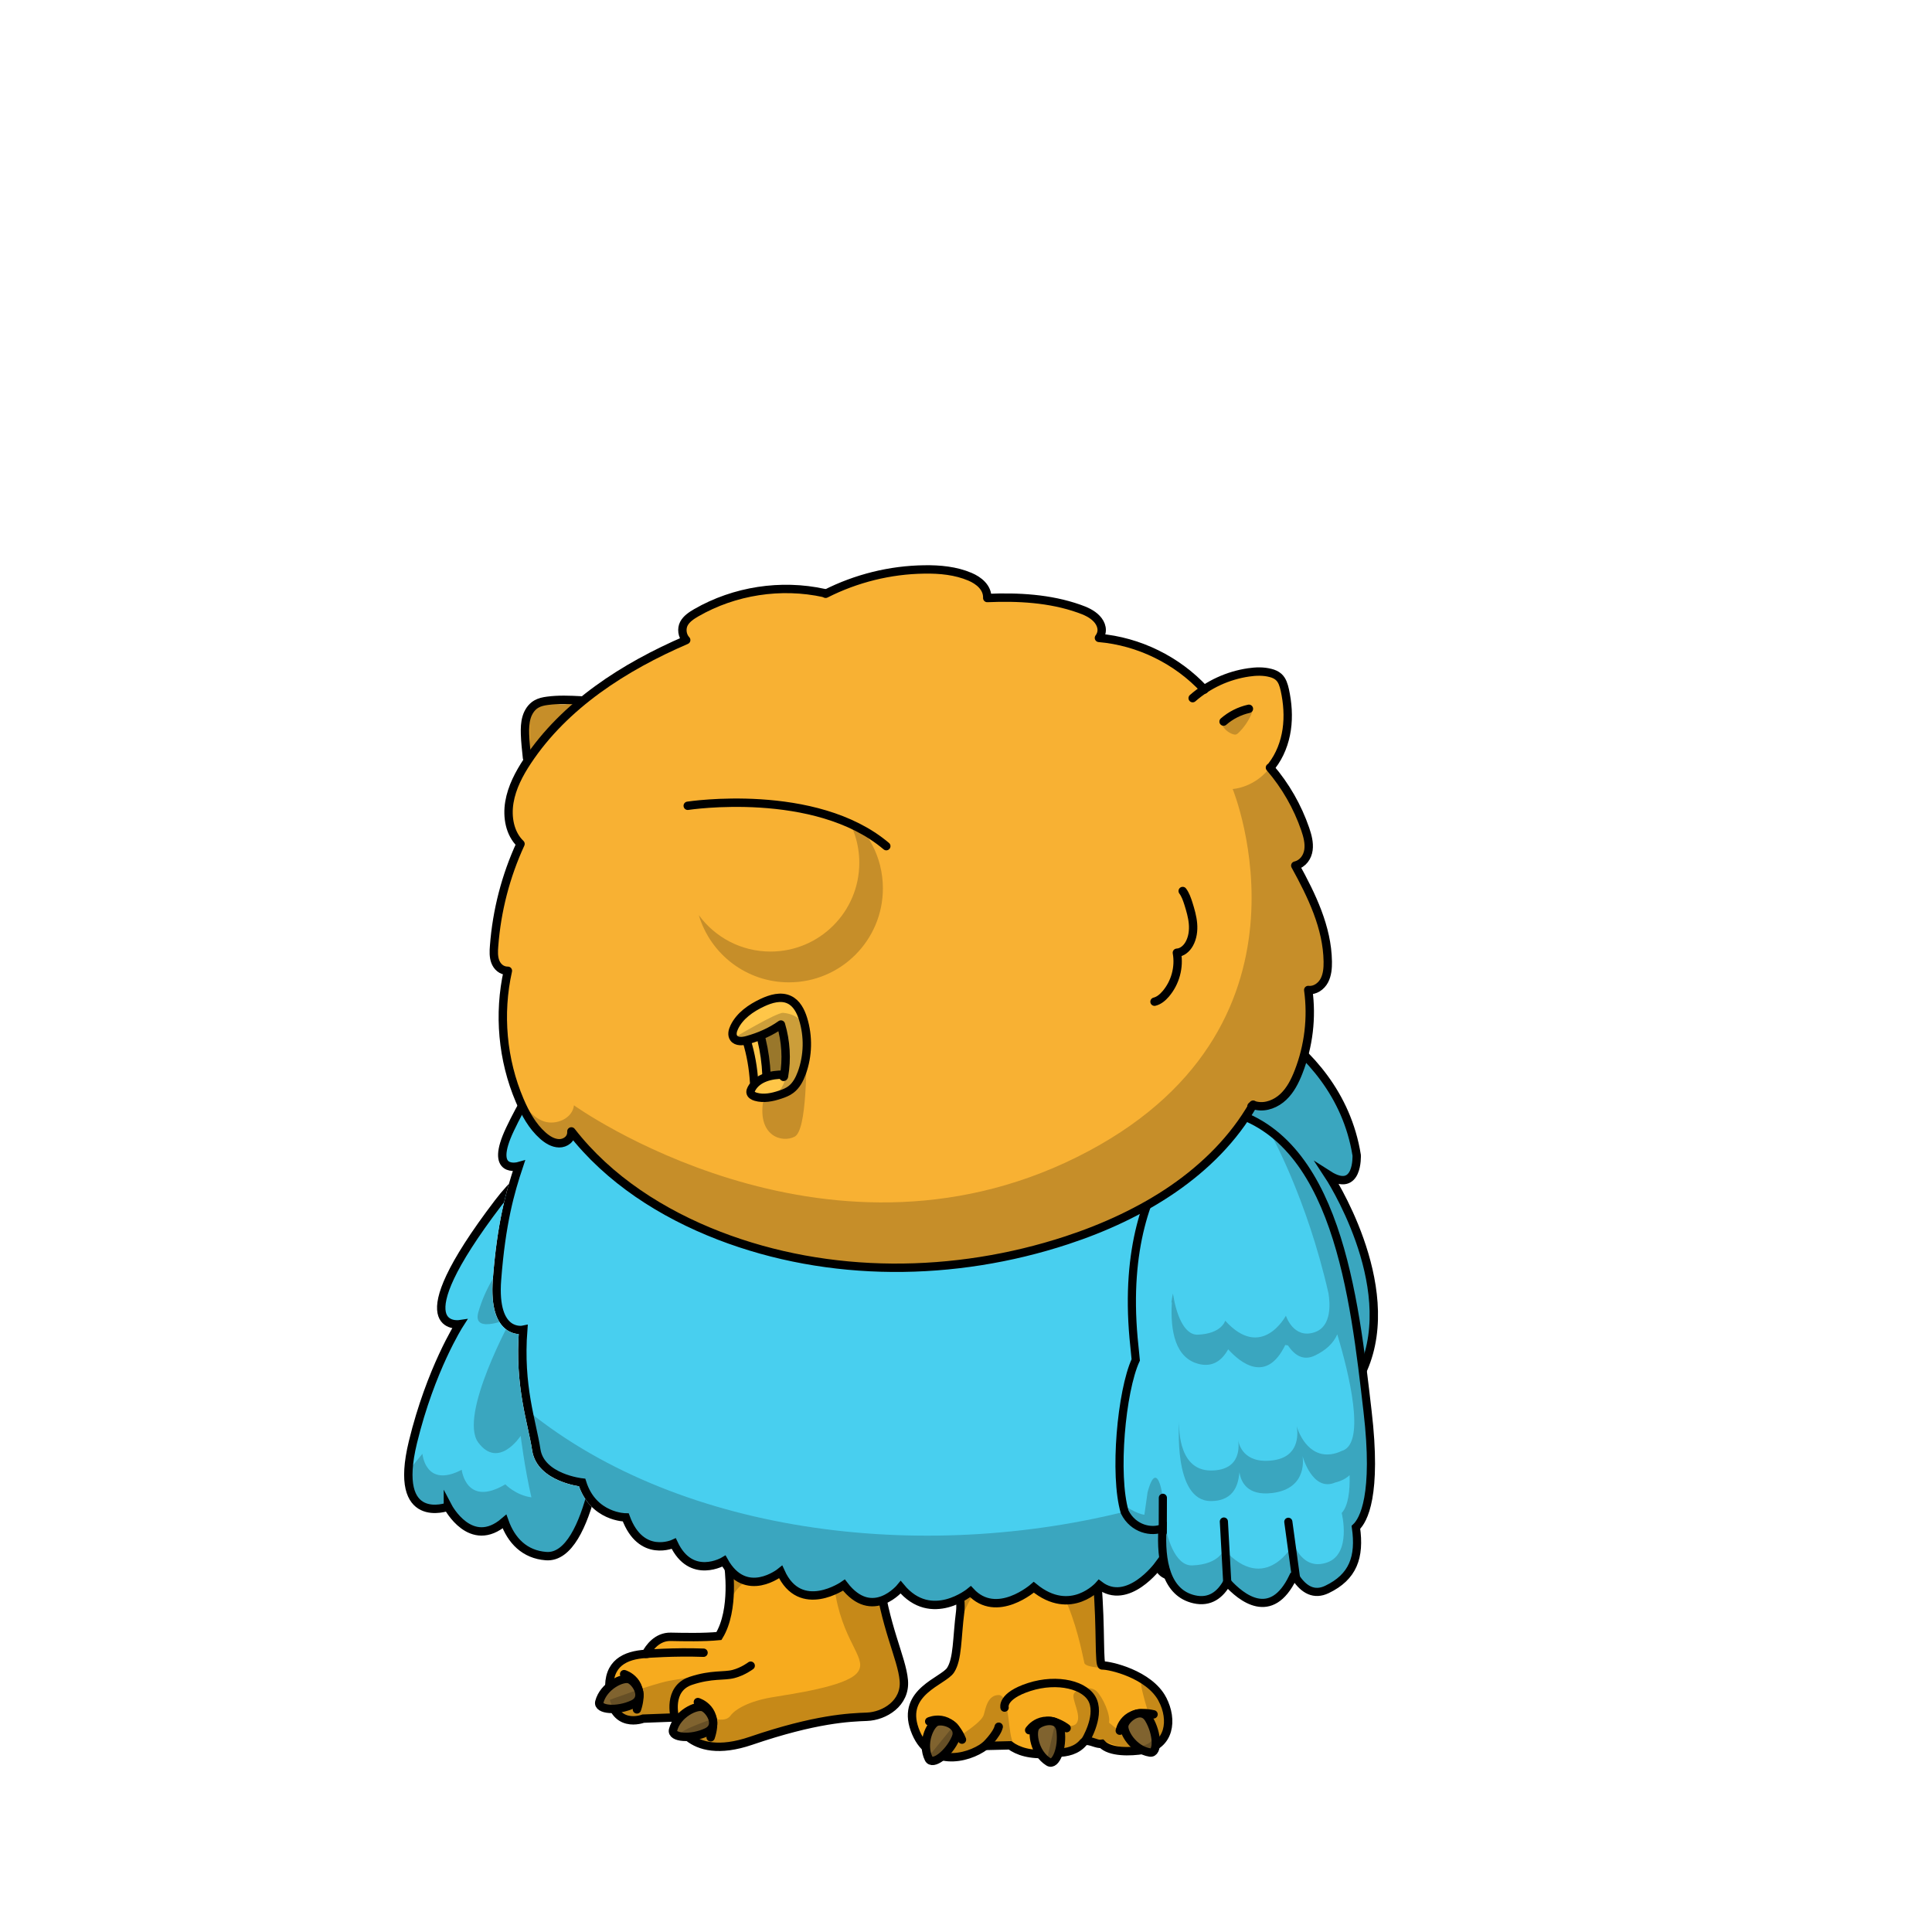 <svg xmlns="http://www.w3.org/2000/svg" xmlns:xlink="http://www.w3.org/1999/xlink" viewBox="0 0 3000 3000" width="100%" height="100%"> <g id="Long-Claws" class="legs">  <defs>   <style>    .leg-color {     fill: #f7ab1e;    }   </style>  </defs>  <g>   <path class="leg-color" d="M1804.99,2638.57c-20.43-38.91-81.67-52.87-93.52-52.43-5.63,.21-1.48-55.7-7.63-128.42,32.96-40.89,6.51-66.42-5.67-76.79-3.77-59.16-6.15-117.7-5.71-155.4,1.19-103.46-46.67-159.15-231.65-164.13,0,0-265.7-18.86-324.24,98.78-28.48,79.78-7.48,149.83-4.17,168.07,3.31,18.24-48.1,46.41-1.39,102.38,0,0,10.55,68.58-14.62,109.77-23.18,2.31-55.54,1.62-74.9,1.22-21.24-.45-33.52,17.15-38.52,26.46-32.22,2.01-59.42,14.4-56.67,56.81,4.05,62.57,52.51,43.8,52.51,43.8l49.09-1.85s17.91,70.53,118.34,36.23c100.43-34.3,152.91-36.27,180-37.29,27.09-1.02,60.24-20.92,57.21-56.4-3.03-35.49-30.27-83.63-40.36-171.4-10.08-87.78,5.32-129.04,5.32-129.04,0,0,43.02,17.03,86.78,8.6,0,0,41.03,144.25,35.79,185.14-5.24,40.88-3.67,73.26-14.88,90.64-11.21,17.38-76.73,33.4-55.88,91.95,21.33,59.89,81.51,46.69,109.51,25.8,11.61-.21,24.71-.5,38.63-.92,12.09,8.9,30.91,15.49,60.12,13.06,4.58-.38,8.86-.91,12.87-1.56,15.59-.07,30.68-3.8,40.74-15.79,1.12-.87,2.16-1.75,3.14-2.64,8.6-.89,17.94,5.68,25.58,4.59,12.71,13.55,44.42,12.72,65.22,9.32,40.44-6.61,45.74-46.59,28.96-78.54Z" style="fill: #f7ab1e; stroke: #000; stroke-miterlimit: 10; stroke-width: 13px;"/>   <path d="M1002.96,2568.08s43.75-3.44,89.49-1.74" style="fill: none; stroke: #000; stroke-linecap: round; stroke-miterlimit: 10; stroke-width: 13px;"/>   <path d="M1047.89,2666.83s-12.19-44.59,24.98-56.89c32.37-10.7,51.06-6.62,66.17-10.58s26.64-12.87,26.64-12.87" style="fill: none; stroke: #000; stroke-linecap: round; stroke-miterlimit: 10; stroke-width: 13px;"/>   <g>    <path d="M969.15,2599.6s34.93,10.14,19.85,54.73" style="fill: none; stroke: #000; stroke-linecap: round; stroke-miterlimit: 10; stroke-width: 13px;"/>    <path d="M977.45,2607.66c-10.33-4.13-40.3,10.07-46.81,35.1-3.25,12.49,27.86,15.02,52.43,3.45,20.34-9.57,4.71-34.42-5.62-38.55Z" style="fill: #80632f; stroke: #000; stroke-miterlimit: 10; stroke-width: 13px;"/>   </g>   <g>    <path d="M1083.65,2642.98s34.93,10.14,19.85,54.73" style="fill: none; stroke: #000; stroke-linecap: round; stroke-miterlimit: 10; stroke-width: 13px;"/>    <path d="M1091.94,2651.05c-10.33-4.13-40.3,10.07-46.81,35.1-3.25,12.49,27.86,15.02,52.43,3.45,20.34-9.57,4.71-34.42-5.62-38.55Z" style="fill: #80632f; stroke: #000; stroke-miterlimit: 10; stroke-width: 13px;"/>   </g>   <g>    <path d="M1442.86,2672.99s33.02-15.25,50.88,28.3" style="fill: none; stroke: #000; stroke-linecap: round; stroke-miterlimit: 10; stroke-width: 13px;"/>    <path d="M1454.41,2673.64c-10.51,3.65-23.81,34.03-12.33,57.2,5.73,11.56,30.88-6.93,41.85-31.78,9.07-20.57-19.01-29.07-29.52-25.42Z" style="fill: #80632f; stroke: #000; stroke-miterlimit: 10; stroke-width: 13px;"/>   </g>   <g>    <path d="M1598.11,2686.61s19.81-30.51,58.13-3.17" style="fill: none; stroke: #000; stroke-linecap: round; stroke-miterlimit: 10; stroke-width: 13px;"/>    <path d="M1608.23,2681c-6.94,8.69-2.01,41.49,20.05,54.97,11.01,6.73,22.44-22.32,18.47-49.19-3.28-22.24-31.58-14.47-38.53-5.78Z" style="fill: #80632f; stroke: #000; stroke-miterlimit: 10; stroke-width: 13px;"/>   </g>   <g>    <path d="M1738.81,2687.4s6.51-35.79,52.41-25.35" style="fill: none; stroke: #000; stroke-linecap: round; stroke-miterlimit: 10; stroke-width: 13px;"/>    <path d="M1745.98,2678.32c-3.05,10.7,14.15,39.05,39.71,42.97,12.75,1.96,12.09-29.25-1.94-52.51-11.61-19.25-34.72-1.16-37.77,9.54Z" style="fill: #80632f; stroke: #000; stroke-miterlimit: 10; stroke-width: 13px;"/>   </g>   <path d="M1529.72,2711.06s18.17-17.27,21.09-29.81" style="fill: none; stroke: #000; stroke-linecap: round; stroke-miterlimit: 10; stroke-width: 13px;"/>   <path d="M1685.22,2703.2s22.17-35.76,12.16-61.38-55.62-36.33-99.17-22.26c-43.55,14.07-38.35,31.96-38.35,31.96" style="fill: none; stroke: #000; stroke-linecap: round; stroke-miterlimit: 10; stroke-width: 13px;"/>   <g>    <path d="M1551.22,2632.07c-17.54-.47-20.7,20.56-23.7,30.84-3,10.28-28.39,26.5-32.23,29.47s-15.14-11.86-15.14-11.86l-37.8,46.63c2.85,15.72,14.02-2.79,20.29-1.33,6.27,1.46,39.04,1.36,48.92-6.36,9.88-7.72,26.18-10.03,34.67-9.78,8.49,.25,38.21,9.3,28.19-1.63-10.02-10.93-5.67-75.51-23.2-75.98Z" style="opacity: .2;"/>    <path d="M1772.94,2607.34c-6.64,3.64,13.58,60.52,17.69,79.58s-10.48,21.87-17.17,24.38c-4.96,1.86-35.78-23.26-51.39-36.38,2.57-12.99-9.91-39.55-19.05-48.56-9.39-9.25-31.25-4.47-35.47,3.6-4.22,8.07,11.37,31.78,5.06,44.45-6.3,12.67-33.9,.15-33.9,.15l-12.59,55.85c.49,12.98,8.87,10.4,10.96,5.8,2.09-4.6,11.88-14.57,24.21-17.3,12.33-2.72,18.66-14.83,28.71-18.03,5.44-1.73,14.79-.64,22.22,.74,5.49,3.57,13.55,6.97,25.08,9.92,61.62,15.76,68.32,2.23,75.99-34.23,7.67-36.46-33.71-73.6-40.36-69.96Z" style="opacity: .2;"/>   </g>   <path d="M946.84,2639.55s63.52-23.86,91.57-29.44c28.05-5.58,121.42-17,121.42-17,0,0-112.82,5.38-113.63,43.83-.81,38.46-14.53,34.45-30.41,32.79s-40.42,7.17-52.09-2.56-16.86-27.62-16.86-27.62Z" style="opacity: .2;"/>   <path d="M1055.18,2695.38c-6.31-7.3,53.24-26.87,53.24-26.87,0,0,18.31,6.09,25.83-4.36s29.67-22.59,63.35-28.38,114.65-16.75,133.07-37.78c18.42-21.04-18.59-43.38-32.72-118.57-14.13-75.19-151.02-48.57-163.56,8.42,.92-5.69,2.73-47.57-12.83-70.72-15.56-23.15-8.77-52.79,8.27-80.56,17.04-27.77-45.79-105.65,27.26-206.72,73.05-101.08,381.6-70.87,409.12-60.61,27.51,10.27,116.48,31.78,123.64,132.1,7.17,100.32,7.37,165.86,7.37,165.86,0,0,2.98,19.1,11.13,25.58,8.16,6.47,16.24,41.21-.09,57.64l-1.6,47.53s-3.5,87.16,12.43,89.95c15.93,2.79-32.64,3.49-35.24-5.45s-30.37-176.3-104.18-155.44c-73.81,20.86-86.98,91.43-86.98,91.43,0,0-2.85-75.62-18.47-130.41s-11.49-65.12-11.49-65.12c0,0-19.31-2.66-37.41-3.11s-48.95-9.46-48.95-9.46c0,0-11.54-6.35-11.82,16.27-.28,22.61-14.62,92.1,10.8,166.86,25.42,74.77,42.55,139.67,11.5,155.54-31.05,15.86-66.04,17.18-122.17,27.2-56.13,10.02-105.03,32.21-126.43,34.14-21.4,1.94-73.61-4.01-83.07-14.96Z" style="opacity: .2;"/>  </g> </g> <g id="Feathered-Blue" class="body">  <defs>   <style>    .arm-back {     clip-path: url(#body-mask);    }    .body-color {     fill: #48cfef;    }   </style>   <clipPath id="body-mask">    <path d="M-10.41-7.03V3001.72H3005.11V-7.03H-10.41ZM2122.75,2128.46l-.07,.15c-7.27,15.57-17.01,24.1-28.96,25.34-.97,.1-1.94,.15-2.9,.15-11.15,0-21.72-6.49-29.67-13.2,1.57,17.01,2.97,43.54,.7,73.12-2.26,29.39-7.72,55.63-16.24,77.99-10.8,28.38-26.57,50.59-46.88,66.03l-.94,.71-1.13,.34c-11.2,3.36-32.32,5.09-44.97-7.1-14.5,27.57-58.47,102.25-109.32,102.25-2.02,0-4.08,.05-6.26,.1-12.75,.31-29.41,.71-38.97-11.87-10.11,11.32-31.01,31.21-55.46,34.66-12.11,1.71-23.53-.78-34.04-7.39-5.1,4.7-14.69,12.29-27.69,17.13-30.51,11.35-56.83-.48-74.66-13.88-5.91,4.51-17.46,12.44-31.68,17.7-26.11,9.65-49.23,5.95-67.24-10.66-9.06,6.3-29.95,18.64-54.51,18.64-2.21,0-4.44-.1-6.7-.31-17.5-1.64-33.21-9.72-46.77-24.04-7.84,7.52-23.86,20-43.9,20-.23,0-.46,0-.68,0-16.13-.23-31.17-8.44-44.78-24.43-8.63,5.03-26.93,14.07-46.86,14.07-5.18,0-10.46-.61-15.72-2.06-15.34-4.22-27.66-14.74-36.72-31.3-9.61,5.99-28.53,15.24-48.98,11.29-15.51-3-28.65-12.86-39.13-29.35-8.61,3.77-25.58,9.2-43.4,3.78-14.5-4.41-26.33-14.94-35.23-31.33-8.1,2.43-23.4,5.21-39.36-1.37-15.8-6.51-28.08-20.34-36.54-41.15-5.42-.56-15.06-2.22-25.67-7.07-14.07-6.43-32.55-19.85-42.42-47.46-15.25-2.44-66.23-13.7-72.69-55.72-1.65-10.71-4.17-22.29-6.84-34.56-8.04-36.95-17.97-82.6-14.05-146.04-5.92-.42-14.11-2.41-21.71-9.04-15.11-13.21-21.32-38.82-18.45-76.13,6.38-82.88,19.02-130.87,31.05-168.17-6.16-.25-12.89-2.17-17.51-7.63-9.17-10.84-6.75-30.56,7.4-60.28,14.94-31.37,39.71-76.99,72.91-116.18,33.78-39.88,68.76-64.18,104.09-72.33-2.05-8.8-2.91-23.84,7.56-40.44,16.7-26.47,55.5-46.25,115.32-58.78,79.63-16.68,196.06-20.31,346.07-10.78,7.98-.97,91.12-10.86,181.69-11.75,128.64-1.26,210.43,15.43,243.15,49.62,12.31,12.87,17.75,28.15,16.19,45.5,14.8,5.14,58.57,21.93,105.46,55.08,33.28,23.52,61.12,50.41,82.75,79.92,27.14,37.02,44.51,78.26,51.63,122.57l.07,.72c.16,3.3,1.05,32.53-16.11,42.45-5.31,3.07-11.5,3.85-18.51,2.36,10.18,17.93,25.79,48.12,38.79,84.93,12.28,34.77,19.61,68.16,21.78,99.26,2.73,39.19-2.76,74.84-16.32,105.95Z" style="fill: #29ff60;"/>   </clipPath>  </defs>  <g>   <path class="body-color" d="M971.68,1566.8c-81.32,13.56-145.7,115.21-179.58,186.36-33.88,71.15,13.55,57.6,13.55,57.6-13.55,40.66-27.1,88.08-33.88,176.18-6.78,88.1,40.66,77.93,40.66,77.93-6.78,88.1,13.56,142.32,20.33,186.36s71.15,50.82,71.15,50.82c16.94,54.21,67.77,54.21,67.77,54.21,23.71,64.38,74.54,40.66,74.54,40.66,27.1,57.6,77.93,27.11,77.93,27.11,33.88,60.94,88.09,16.94,88.09,16.94,30.49,67.76,98.26,20.33,98.26,20.33,44.09,57.6,88.09,3.38,88.09,3.38,47.43,57.6,108.43,6.78,108.43,6.78,40.65,44.05,98.25-6.78,98.25-6.78,57.65,47.44,101.65-3.38,101.65-3.38,44.05,33.88,91.48-30.5,91.48-30.5,6.73,20.33,27.06,16.94,44,16.94,57.6,0,108.42-108.42,108.42-108.42,10.12,23.72,44,13.55,44,13.55,84.71-64.4,57.6-230.4,57.6-230.4,0,0,40.66,54.21,64.38,3.39,57.6-132.14-54.46-301.78-54.46-301.78,47.19,30.26,44.29-30.26,44.29-30.26-30.49-189.75-240.56-254.12-240.56-254.12,23.72-138.92-433.7-81.32-433.7-81.32-531.95-33.88-460.79,108.42-460.69,108.42Z" style=" stroke: #000; stroke-linecap: round; stroke-miterlimit: 10; stroke-width: 13px;"/>   <path d="M832.67,2251.29c.4,2.66,1.04,5.28,1.91,7.83,.43,1.23,.9,2.43,1.41,3.6,.77,1.72,1.64,3.39,2.62,5,1.59,2.64,3.44,5.13,5.5,7.42,.81,.91,1.65,1.8,2.53,2.65s1.78,1.67,2.7,2.47,1.83,1.57,2.83,2.31c6.2,4.64,12.99,8.44,20.2,11.28,1.06,.43,2.11,.84,3.15,1.23l1.55,.56c1.03,.34,2.05,.67,3.06,1l1.49,.48c1.98,.65,3.9,1.17,5.72,1.65l1.34,.35c4.98,1.3,10.03,2.28,15.14,2.92,8.21,26.26,24.36,39.78,38.84,46.78,5.64,2.7,11.58,4.72,17.7,6,.71,.15,1.4,.29,2.06,.41,1.64,.29,3.11,.5,4.36,.65,1.6,.21,3.2,.33,4.81,.36,.74,2.01,1.51,3.94,2.3,5.78s1.6,3.61,2.44,5.29c2.91,5.98,6.59,11.56,10.94,16.59,5.01,5.82,11.27,10.44,18.32,13.5,1.04,.43,2.1,.83,3.1,1.18,1.99,.68,4.03,1.23,6.09,1.64,1,.2,2.02,.36,3,.49s1.94,.24,2.9,.31,1.9,.14,2.82,.14c1.34,.03,2.69,0,4-.07,1.79-.09,3.44-.26,5-.48,1.17-.16,2.34-.36,3.34-.57,.68-.14,1.35-.29,2-.44,.96-.23,1.85-.47,2.67-.7,1.09-.32,2.04-.63,2.84-.9,1.8-.63,2.8-1.1,2.8-1.1,6.35,13.51,14,22.16,22,27.51,1.07,.74,2.14,1.4,3.22,2,3.07,1.71,6.34,3.05,9.73,4,1.08,.3,2.15,.56,3.23,.77,1.6,.32,3.2,.56,4.77,.71s3.13,.22,4.66,.22c.52,0,1.03,.01,1.52,0s1-.06,1.49-.06c3.73-.21,7.44-.77,11.07-1.67,.84-.21,1.66-.43,2.45-.65,2.76-.8,5.47-1.76,8.12-2.88l.8-.35c1.67-.72,3.29-1.53,4.87-2.43h0c5.82,10.48,12.24,17.89,18.89,22.89,.6,.46,1.21,.9,1.82,1.32,1.76,1.21,3.6,2.31,5.5,3.28,.61,.31,1.23,.6,1.84,.88,1.24,.56,2.47,1.05,3.7,1.48,.62,.21,1.23,.41,1.85,.59,1.23,.37,2.46,.68,3.68,.93,10.44,2.16,20.56,.38,29-2.62,.99-.35,1.96-.72,2.9-1.09,6.77-2.7,13.14-6.3,18.94-10.72,9.05,20.15,21.39,30.08,34.27,34.15,1.35,.42,2.71,.79,4.08,1.09,.64,.15,1.32,.29,2,.41,1.37,.24,2.74,.43,4.1,.56,.68,.06,1.36,.16,2.05,.16,1.36,.09,2.72,.09,4.07,.09,3.99-.06,7.97-.47,11.89-1.23,19.86-3.77,35.76-14.9,35.76-14.9h0c5.14,6.99,11.38,13.11,18.46,18.12,8.09,5.52,15.97,7.93,23.34,8.33h1.83c.61,0,1.21,0,1.81,0,4.08-.15,8.11-.85,12-2.09,1.08-.33,2.16-.7,3.16-1.1s2-.82,3-1.27c1.49-.67,2.92-1.4,4.29-2.16,.46-.25,.91-.51,1.36-.77,.89-.52,1.75-1.05,2.59-1.59,.42-.27,.84-.54,1.24-.82,.81-.54,1.59-1.1,2.35-1.65s1.48-1.12,2.18-1.66,1.37-1.09,2-1.62c3.07-2.54,5.91-5.34,8.5-8.37,47.43,57.6,108.43,6.78,108.43,6.78,4.53,5.02,9.91,9.2,15.89,12.36,1.37,.69,2.74,1.33,4.12,1.9,.71,.28,1.4,.54,2.07,.78,1.39,.5,2.78,.92,4.16,1.28,6.76,1.7,13.79,2.09,20.7,1.17,1.34-.16,2.68-.37,4-.62,2-.33,3.96-.81,5.9-1.33,23.18-6.23,41.4-22.32,41.4-22.32h0c10.77,8.9,21.13,14.31,30.77,17.31,1.61,.49,3.2,.92,4.77,1.28,2.28,.53,4.59,.93,6.92,1.21,1.46,.18,3,.3,4.46,.37,.74,.07,1.46,.07,2.18,.07,4.8,.06,9.59-.44,14.28-1.47,5.91-1.33,11.62-3.42,17-6.21,.99-.51,1.96-1.03,2.89-1.56l1.37-.8c4.73-2.82,9.16-6.12,13.22-9.84,.23-.2,.44-.4,.64-.59,2.04-1.91,3.11-3.15,3.11-3.15h0c1.38,1.06,2.76,2.02,4.14,2.89,.69,.44,1.38,.85,2.07,1.24,2,1.13,4.08,2.12,6.23,2.94,.69,.26,1.38,.51,2.07,.73,2.02,.66,4.09,1.16,6.19,1.5,9.6,1.57,18.98-.36,27.6-4.06,1.24-.53,2.45-1.11,3.65-1.7s2.39-1.22,3.55-1.88c2.88-1.62,5.68-3.4,8.37-5.33,4.98-3.57,9.69-7.51,14.09-11.78,4.92-4.65,9.48-9.68,13.63-15.03h0c1.05,3.36,2.8,6.47,5.13,9.11,.35,.39,.72,.76,1.09,1.11,1.46,1.37,3.1,2.53,4.89,3.44,.44,.23,.89,.44,1.34,.64,.92,.38,1.86,.71,2.81,1,1.96,.59,3.97,1.02,6,1.28,2.65,.34,5.33,.51,8,.52h1.64c3.3,0,6.62-.12,9.87-.18h3.21c4.52-.02,9.01-.65,13.36-1.88,2.67-.75,5.29-1.67,7.84-2.78,1.72-.74,3.44-1.56,5.14-2.45s3.38-1.89,5.06-2.89c1.69-1.03,3.36-2.13,5-3.29,7.62-5.5,14.68-11.75,21.06-18.65,.74-.78,1.46-1.57,2.19-2.36,2.89-3.18,5.7-6.46,8.4-9.8,3.38-4.17,6.64-8.42,9.64-12.65,1.82-2.55,3.58-5.07,5.27-7.57,3.38-5,6.48-9.89,9.27-14.47,.93-1.53,1.82-3.03,2.68-4.48,1.29-2.17,2.49-4.26,3.61-6.26,.75-1.33,1.46-2.6,2.13-3.81,4.01-7.3,6.6-12.57,7.47-14.39l.3-.61v-.08c10.12,23.72,44,13.55,44,13.55,84.71-64.4,57.6-230.4,57.6-230.4,0,0,40.66,54.21,64.38,3.39,57.6-132.14-54.46-301.78-54.46-301.78,9.59,6.15,17.11,8.55,23,8.47,2.47,0,4.92-.54,7.17-1.56,.33-.17,.67-.34,1-.52,1.62-.92,3.09-2.09,4.34-3.47,.51-.55,.98-1.13,1.43-1.73,.45-.61,.87-1.24,1.27-1.9,.2-.33,.39-.66,.57-1,1.82-3.46,3.14-7.17,3.92-11l.24-1.13c.91-4.76,1.37-9.6,1.37-14.45v-2c-.28-1.76-.58-3.49-.89-5.22-.1-.56-.19-1.04-.29-1.56-.23-1.25-.47-2.49-.72-3.72l-.33-1.63c-.29-1.42-.59-2.83-.91-4.23-.06-.29-.12-.57-.19-.86-.37-1.68-.77-3.35-1.18-5-.11-.45-.22-.9-.34-1.35-.31-1.23-.62-2.45-.94-3.66-.15-.53-.29-1.07-.43-1.6-.29-1.24-.64-2.47-1-3.7-.11-.4-.22-.81-.34-1.21-.47-1.6-.95-3.19-1.45-4.77-.11-.35-.22-.7-.34-1.06-.39-1.24-.79-2.48-1.2-3.71-.17-.52-.35-1.02-.52-1.52-.39-1.14-.78-2.27-1.18-3.39l-.48-1.35c-.56-1.57-1.12-3.06-1.7-4.57-.07-.19-.14-.38-.22-.57-.56-1.36-1.03-2.68-1.56-4l-.59-1.43c-.43-1.06-.87-2.12-1.32-3.18l-.6-1.4c-.57-1.32-1.14-2.63-1.73-3.93l-.21-.47c-.66-1.44-1.33-2.87-2-4.29l-.62-1.29c-.49-1.06-.99-2.06-1.49-3.06-.23-.47-.46-.94-.7-1.4-.55-1.1-1.11-2.19-1.67-3.28-.16-.31-.32-.63-.49-.93-.72-1.38-1.44-2.74-2.18-4.09-.2-.37-.41-.73-.61-1.09-.55-1-1.12-2-1.69-3l-.76-1.34c-.57-.94-1.14-1.94-1.72-2.94l-.65-1.11c-.78-1.31-1.57-2.6-2.37-3.89-.16-.27-.33-.52-.49-.79-.68-1.04-1.34-2.11-2-3.11l-.81-1.26c-.59-.91-1.19-1.81-1.79-2.71l-.78-1.18c-.84-1.25-1.68-2.49-2.53-3.71l-.14-.2c-.82-1.17-1.64-2.33-2.47-3.49l-.83-1.15c-.59-.86-1.22-1.72-1.89-2.58-.29-.38-.57-.77-.86-1.16l-2.25-3c-.15-.19-.3-.4-.46-.59-.9-1.17-1.8-2.33-2.72-3.48l-.79-1c-.65-.84-1.32-1.68-2-2.51l-.92-1.11-2.16-2.59-.69-.81c-.94-1.11-1.89-2.21-2.84-3.3l-.66-.75c-.75-.86-1.5-1.7-2.25-2.54l-.94-1c-.72-.79-1.43-1.58-2.15-2.36-.28-.29-.55-.59-.83-.89-1.01-1.05-2.01-2.1-3-3.14l-.35-.36-2.64-2.73-.92-.92c-.73-.75-1.47-1.49-2.21-2.23l-.88-.88-2.93-2.86-.1-.1c-1.03-.99-2.06-1.97-3.09-2.94l-.82-.77-2.33-2.16-.91-.83c-.87-.8-1.75-1.59-2.62-2.37l-.48-.43c-1.05-.94-2.1-1.86-3.16-2.78l-.65-.57-2.52-2.17-.88-.74-2.55-2.14-.62-.52c-1.07-.89-2.14-1.77-3.22-2.64l-.33-.26-2.85-2.29-.8-.63c-.85-.67-1.7-1.34-2.56-2l-.68-.53c-2.15-1.66-4.3-3.28-6.45-4.88l-.66-.48-2.64-1.93-.67-.48c-2.17-1.57-4.33-3.1-6.49-4.59l-.44-.31-2.8-1.92-.6-.4-3-2-.12-.08-3.36-2.2h-.06s-3.1-2-3.1-2l-.49-.31c-1-.63-2-1.26-3-1.87l-.18-.12c-2.17-1.38-4.33-2.71-6.47-4l-.29-.17c-1-.6-2-1.2-3-1.78l-.18-.11c-2.15-1.26-4.28-2.49-6.38-3.69h0l-3.1-1.74-.11-.06c-3.14-1.75-6.22-3.41-9.23-5h0c-34.39-18.11-59.77-25.89-59.77-25.89,23.72-138.92-433.7-81.32-433.7-81.32-531.95-33.88-460.79,108.42-460.79,108.42-5.97,1.01-11.86,2.47-17.61,4.37,31.39,165.53,132.22,375.89,441.64,379.26,254.56,2.76,392.29-122.53,467.63-247.44,73.76,183.52,187.62,560.74-84.82,636-333.9,92.22-718.99,45.14-957.9-147.58,.46,2.44,.97,4.83,1.46,7.2,.1,.53,.21,1.02,.31,1.53,.22,1.03,.44,2.08,.65,3.08,.09,.4,.17,.81,.26,1.21,1.51,7.1,3.01,13.88,4.4,20.4,.05,.2,.14,.41,.14,.61,.26,1.26,.53,2.51,.79,3.75l.15,.69c.3,1.44,.59,2.86,.88,4.27v.08c.27,1.31,.53,2.6,.78,3.89,.07,.4,.15,.79,.22,1.18,.18,.94,.36,1.87,.53,2.8,.08,.44,.17,.89,.25,1.34,.16,.92,.32,1.83,.48,2.73l.21,1.2c.21,1.29,.42,2.56,.63,3.89Z" style="isolation: isolate; opacity: .2;"/>  </g>   </g> <g id="Blue-Feathered" class="arms">  <defs>   <style>    @keyframes arm-move {     0% { transform: rotate(0deg); }     50% { transform: rotate(10deg); }     100% { transform: rotate(0); }    }    #arm-front-wrapper {     transform-origin: 1905px 1810px;     animation-duration: 5s;     animation-name: arm-move;     animation-fill-mode: forwards;     animation-iteration-count: infinite;    }   </style>  </defs>  <g>   <g class="arm-back">    <path d="M695.49,2339.61s35.64,68,87.88,23c10.52,29.47,31.14,51.23,64.6,53.71,71.03,5.26,89.44-207.8,89.44-207.8l-10.55-149.93s-5.3,5.18-13.86,14c51.81-163.98,96.41-339.72,96.41-339.72,0,0-145.53,16.47-235.61,134.75-154.26,202.52-60.36,188.67-60.36,188.67,0,0-44.66,69.6-72.24,183-32.13,132.08,54.29,100.32,54.29,100.32Z" style="fill: #48cfef; stroke: #000; stroke-linecap: round; stroke-miterlimit: 10; stroke-width: 13px;"/>    <path d="M993.25,1787.43s-210.07,107.3-250.48,250.11c-10.43,36.86,52.61,7.9,52.61,7.9,0,0-84.18,152.56-52.61,194.65s65.76-10.53,65.76-10.53c0,0,5.83,48.69,16.64,95.53-24.39-3.29-40.47-20.21-40.47-20.21-60.99,36.14-67.76-22.59-67.76-22.59-56.47,29.36-60.99-24.85-60.99-24.85,0,0-9.21,11.15-21.76,26.38-3.62,79.64,61.3,55.78,61.3,55.78,0,0,35.64,68,87.88,23,10.52,29.47,31.14,51.23,64.6,53.71,8.44,.63,16.14-1.84,23.16-6.66,9-2.99,18.85-16.72,29.46-45.95,54.26-149.36,39.46-268.3,28.94-281.45s63.72-294.83,63.72-294.83Z" style="opacity: .2;"/>   </g>   <g class="arm-front">    <g id="arm-front-wrapper">     <g>      <path d="M2123.52,2191.28c15.35,130.95-6.31,169.36-18.06,180.36,6.62,46.25-4.41,77.02-45,96.46-19.76,9.47-35.55,.57-48.15-18.16-3-.36-4.74-.72-4.74-.72-33.64,69.67-80.38,31.57-102,7.67-10.81,19.6-27,31.92-51,26.55-43.6-9.73-52.59-59.42-49.48-110.55-16.35,7.09-45.15,2-58.7-25.1-16.94-57.6-5.1-187.71,17.18-236.13-1.19-10.87-2.31-22.2-3.37-34-25-278.75,137-354.75,137-354.75,179.41,36.64,205.94,293.94,226.32,468.37Z" style="fill: #48cfef; stroke: #000; stroke-linecap: round; stroke-miterlimit: 10; stroke-width: 12.65px;"/>      <line x1="1805.54" y1="2379.47" x2="1805.68" y2="2325.77" style="fill: none; stroke: #000; stroke-linecap: round; stroke-miterlimit: 10; stroke-width: 12.65px;"/>      <line x1="1905.64" y1="2456.87" x2="1900.43" y2="2362.63" style="fill: none; stroke: #000; stroke-linecap: round; stroke-miterlimit: 10; stroke-width: 12.65px;"/>      <line x1="2012.41" y1="2449.92" x2="2000.5" y2="2363.04" style="fill: none; stroke: #000; stroke-linecap: round; stroke-miterlimit: 10; stroke-width: 12.65px;"/>     </g>     <g>      <path d="M1927.77,2245.33c-.06-.56-.11-.88-.11-.88,0,0,.03,.32,.11,.88Z" style="opacity: .2;"/>      <path d="M2018.73,2223.55c-.6-3.82-1.29-6.2-1.29-6.2,0,0,.31,2.47,1.29,6.2Z" style="opacity: .2;"/>      <path d="M2123.63,2191.3c-16.67-142.11-37.38-339.22-141.53-427.22-6.01-2.73-9.36-4.23-9.36-4.23,0,0,56.22,99.24,90.11,248.39,2.45,14.89,5.42,50.98-20.91,60.26-33.42,11.78-45.19-25.53-45.19-25.53,0,0-37.3,70.64-94.24,7.82,0,0-5.36,20.26-42.57,21.69-22.1,.85-34.02-33.94-38.6-63.92-1.02,4.25-1.78,8.99-2.33,14.07,.22-.16,.44-.32,.66-.5-2.67,44.44,5.15,87.62,43.11,96.12,20.86,4.67,34.89-6.04,44.32-23.08,18.76,20.77,59.39,53.85,88.65-6.67,0,0,1.51,.31,4.12,.63,10.95,16.28,24.67,24.01,41.85,15.78,17.53-8.4,28.72-19.22,34.83-32.91,19.02,63.31,43.28,165.5,9.51,180.06-1.12,.48-2.21,.87-3.3,1.21-2.34,1.16-4.9,2.18-7.72,3.03-39.98,11.99-57.78-28.03-61.39-41.8,2.21,14.1,3.13,47.76-36.87,53.09-46.29,6.17-53.23-25.59-54.1-31.31,.61,5.76,6.92,47.12-42.47,47.12-54.21,0-49.13-76.24-49.13-76.24,0,0-10.16,123.67,49.13,123.67,38.98,0,42.86-30.27,44.42-44.82,2.25,15.06,12.03,36.91,50.45,32.39,57.6-6.78,47.44-57.6,47.44-57.6,0,0,15.25,56.47,50.82,41.22,9.43-2.25,16.73-6.2,22.33-11.35,.64,23.67-1.84,47.34-12.26,58.71,0,0,15.86,63.25-22.59,76.8-38.45,13.55-52-29.37-52-29.37,0,0-42.92,81.28-108.43,9,0,0-6.17,23.31-48.98,24.96-26.99,1.04-40.79-44.13-45.29-79.83,2.89-23.74-8.92-91.27-24.17-33.67l-4.94,34.79c-12.57-1.47-26.72-11.92-38.85-18.14l4.65,6.01c3.51,19.32,39.13,51.4,62.26,32.92-3.07,51.13,5.92,100.82,49.6,110.59,24,5.37,40.15-6.95,51-26.55,21.59,23.9,68.33,61.96,102-7.67,0,0,1.74,.36,4.74,.72,12.6,18.73,28.39,27.63,48.15,18.16,40.61-19.46,51.64-50.21,45-96.46,11.75-11.01,33.41-49.41,18.06-180.36Z" style="opacity: .2;"/>     </g>    </g>   </g>  </g> </g> <g id="Orange-Furry" class="head">  <g>   <g id="Orange-Furry-Color" class="head-color">    <path d="M1064.38,993.52c-40.13,19.35-80.38,38.71-116.64,64.51-22.19,15.87-45.03,34.84-72.38,35.61-15.48,.39-32.64-4.9-45.55,3.74-9.94,6.71-13.55,19.74-13.55,31.74s2.97,23.87,2.71,35.87c-.52,22.58-12,43.1-20,64.26s-12.26,46.45,.39,65.03c3.23,4.64,7.48,9.03,8.13,14.58,.52,4.52-1.29,8.9-3.23,13.03-19.61,44.9-32.64,92.64-38.71,141.28-1.16,9.68-2.06,19.74,.9,28.9,3.1,9.29,11.1,17.55,20.77,17.93-4,44.13-6.45,88.77,.26,132.64,6.71,43.87,23.1,87.09,52.9,120,6.84,7.48,14.84,14.71,24.77,16.64,9.94,1.94,21.93-3.48,24.39-16.13,96,98.45,224.25,163.35,359.34,189.67,135.09,26.32,276.25,14.97,407.08-24.9,110.58-42.97,217.8-105.8,286.57-202.57,1.81-2.58,3.61-5.16,6.19-6.84,3.1-1.94,6.84-2.32,10.58-3.1,24.39-4.9,42.45-25.81,54.19-47.74,20.9-39.22,27.48-85.8,19.61-129.67,15.1-3.23,25.93-17.29,29.55-32.26,3.61-14.97,1.29-30.71-2.06-45.68-9.16-41.03-25.42-80.25-49.03-117.54,11.1-2.45,18.58-13.68,20.13-24.9,1.55-11.23-1.81-22.58-5.68-33.29-12.13-33.03-30.19-63.87-53.8-89.93,27.87-37.93,34.06-90.71,15.87-134.06-1.68-3.87-3.48-7.74-6.58-10.58-4.64-4.39-11.35-5.68-17.81-5.94-14.06-.52-27.87,3.48-41.03,8.26-17.42,6.19-34.45,13.68-49.8,22.32-43.48-46.06-102.83-76.64-165.54-85.29,4.52-12.77-1.94-27.35-12.13-36.26-10.19-8.77-23.61-13.03-36.64-16.39-40.77-10.71-83.22-16-125.16-12.39-3.61-19.23-26.19-27.61-45.42-30.97-67.61-11.61-138.45-3.1-201.8,26.06-66.58-10.45-137.67-6.84-197.15,24.77-8.77,4.64-17.42,10.06-23.22,18.06-6.06,7.87-8.64,18.97-1.42,31.48Z" style="fill: #f8b133;"/>   </g>   <g>    <path d="M1279.73,920.87c-66.97-14.71-139.22-3.61-198.57,30.58-7.48,4.39-15.23,9.42-19.23,17.03-4,7.74-2.84,18.71,3.61,25.42-96.13,41.42-188.51,100.51-246.44,187.73-13.03,19.61-24.26,40.9-28.13,64-3.87,23.1,.52,48.64,17.29,64.77-22.97,49.8-36.9,103.74-41.03,158.45-.65,8.13-1.03,16.64,1.81,24.26s9.55,14.45,19.61,14.32c-14.97,66.84-8.52,138.32,18.32,201.28,8.64,20.26,19.48,40,35.87,54.58,7.1,6.32,15.87,11.87,25.42,12s19.74-6.71,18.97-18.45c58.06,74.84,141.03,127.74,229.41,161.93,171.22,66.06,365.53,64.38,539.85,7.1,116-38.06,228.64-104.77,289.41-210.57" style="fill: none; stroke: #000; stroke-linecap: round; stroke-linejoin: round; stroke-width: 13px;"/>    <path d="M1851.96,1084.09c24.26-21.29,54.84-35.35,86.84-40,11.35-1.68,23.1-2.06,34.19,.9,4.64,1.16,9.16,3.1,12.64,6.32,5.55,5.03,7.74,12.77,9.42,20.13,4.39,20.13,5.94,41.03,2.97,61.42-2.97,20.39-10.58,40.26-23.22,56.51" style="fill: none; stroke: #000; stroke-linecap: round; stroke-linejoin: round; stroke-width: 13px;"/>    <path d="M1282.05,922.03c47.35-24,100.25-37.16,153.28-37.81,24.13-.39,48.64,1.94,70.84,11.35,13.42,5.68,27.35,16.52,26.84,33.03,48-2.06,97.03,.52,142.45,16.52,10.06,3.48,20.13,7.87,27.48,15.61,7.35,7.74,11.35,19.35,3.48,29.81,61.93,5.29,121.54,34.58,163.74,80.25" style="fill: none; stroke: #000; stroke-linecap: round; stroke-linejoin: round; stroke-width: 13px;"/>    <path d="M1971.96,1191.96c24.13,28,42.84,60.64,54.84,95.61,3.48,10.32,6.45,21.16,5.03,32-1.42,10.84-8.26,21.55-20.52,24.52,25.55,46.45,49.68,96,50.45,149.03,.13,10.06-.65,20.52-5.42,29.55-4.77,8.9-14.45,15.87-24.9,14.58,5.94,42.84,.65,87.09-15.1,127.35-5.55,14.19-12.52,28.13-23.61,38.58-10.97,10.45-26.71,16.9-41.55,13.93-2.71-.52-5.94-1.29-7.87,.65" style="fill: none; stroke: #000; stroke-linecap: round; stroke-linejoin: round; stroke-width: 13px;"/>    <path d="M1939.31,1100.61c-14.58,3.23-28.26,10.19-39.35,19.87" style="fill: none; stroke: #000; stroke-linecap: round; stroke-linejoin: round; stroke-width: 13px;"/>    <path d="M1836.48,1383.56c4.26,5.68,6.58,12.52,8.77,19.23,3.23,10.32,6.32,20.77,7.23,31.48,.9,10.71-.52,21.93-5.81,31.35-4,7.23-10.97,13.42-19.23,13.81,4.13,22.45-2.45,46.58-17.29,63.87-4.64,5.42-10.45,10.45-17.42,12.13" style="fill: none; stroke: #000; stroke-linecap: round; stroke-linejoin: round; stroke-width: 13px;"/>    <path d="M818.33,1176.73c-1.29-12.26-2.71-24.64-3.1-37.03-.26-8.64,0-17.55,2.45-25.81s7.48-16.13,14.97-20.52c5.29-3.1,11.35-4.39,17.42-5.16,17.16-2.32,34.71-1.55,52-.65" style="fill: none; stroke: #000; stroke-linecap: round; stroke-linejoin: round; stroke-width: 13px;"/>   </g>   <g>    <path d="M822.33,1179.57c20.13-26.32,42.58-50.97,66.97-73.42,2.58-2.32,5.16-4.77,6.71-7.74,1.55-2.97,1.68-7.1-.52-9.81-2.58-3.1-7.23-3.35-11.35-3.1-14.71,.9-29.42,3.61-43.48,8-4.52,1.42-9.16,3.1-12.52,6.58-5.55,5.68-6.06,14.45-5.94,22.45,.26,16.26,1.42,32.51,.13,57.03Z" style="isolation: isolate; opacity: .2;"/>    <path d="M1943.96,1100.48c1.16,3.1,0,6.58-1.29,9.55-4.64,10.32-11.23,19.74-19.35,27.74-1.29,1.29-2.71,2.45-4.39,2.84-1.42,.26-2.97-.13-4.39-.52-6.06-2.06-11.35-6.06-15.1-11.23-1.03-1.42-1.94-3.1-1.55-4.77,.39-1.29,1.55-2.32,2.58-3.23,9.29-7.23,19.61-13.16,30.32-17.03,3.87-1.68,8-2.84,13.16-3.35Z" style="isolation: isolate; opacity: .2;"/>    <g style="opacity: .2;">     <path d="M1974.95,1187.71c3.33-4.92,6.44-10.47,9.17-16.76,0,0-7.74,6.19-9.17,16.76Z"/>     <path d="M2008.97,1344.88c54.21-9.04,2.26-101.65-22.59-128.75-10.3-11.24-12.45-20.93-11.43-28.41-24.21,35.7-60.85,37.45-60.85,37.45,0,0,153.6,374.96-241.69,571.48-395.29,196.52-781.18-80.32-781.18-80.32-2.06,20.13-27.48,31.48-46.71,24.9-19.23-6.58-31.74-25.29-38.58-44.39,11.35,37.55,22.71,54.19,37.42,67.61,6.45,5.94,14.19,11.48,22.97,11.61,8.77,.13,18.06-7.35,16.64-16,59.61,78.19,146.06,133.41,238.83,166.19,92.77,32.77,191.99,44,290.31,44.9,101.8-7.74,202.57-28.77,295.6-69.55,93.03-40.77,178.32-101.93,239.47-183.09,12,4.26,25.93,.26,35.87-7.74,10.06-8,16.77-19.35,22.32-30.84,20.98-43.24,28.99-92.65,22.5-140.27,.16-.17,.32-.34,.48-.51,5.36-1.38,10.05-3.79,14.08-6.98,2.96-.27,4.94,.18,4.94,.18,51.95-40.66-38.4-187.48-38.4-187.48Z"/>    </g>   </g>  </g> </g> <g id="Small-Beak" class="face">  <defs>   <style>    .eye-blink, .eye-pupil {     opacity: 0;    }    @keyframes blink-shut {     0% { opacity: 0; }     40% { opacity: 0; }     41% { opacity: 1; }     45% { opacity: 1; }     46% { opacity: 0; }     100% { opacity: 0; }    }    @keyframes blink-open {     0% { opacity: 1; }     40% { opacity: 1; }     41% { opacity: 0; }     45% { opacity: 0; }     46% { opacity: 1; }     100% { opacity: 1; }    }    .eye-blink {     animation-duration: 5s;     animation-name: blink-shut;     animation-fill-mode: forwards;     animation-iteration-count: infinite;    }    .eye-pupil {     animation-duration: 5s;     animation-name: blink-open;     animation-fill-mode: forwards;     animation-iteration-count: infinite;    }   </style>   <clipPath id="small-beak-clippath">    <path d="M1062.82,1247.83s211.76-28.8,282.92,49.13l83.01,60.99-79.62,216.85-340.52-40.66,54.21-286.31Z" style="fill: none;"/>   </clipPath>  </defs>   <g>   <g>    <g>     <path d="M1219.47,1549.88c-28,.39-55.48,12.64-74.45,33.29-4.77,5.16-9.16,11.23-10.19,18.32-.9,6.97,2.71,15.1,9.42,17.03,4.64,1.42,10.32,0,13.93,3.23,2.32,2.06,2.97,5.55,3.48,8.64,1.94,12.26,3.74,24.52,5.68,36.9,.9,5.81,1.81,11.74,0,17.29-.9,2.97-2.71,5.81-2.97,9.03-.65,5.68,3.61,10.97,8.9,13.29,5.29,2.32,11.23,2.06,16.9,1.42,12.13-1.55,24.26-5.29,33.68-13.16,9.68-8,15.74-19.48,20.39-31.1,7.23-18.32,11.35-38.06,9.81-57.68-1.55-19.61-9.29-39.22-34.58-56.51Z" style="fill: #ffc648;"/>     <path d="M1183.6,1606.01c4,19.23,5.81,38.84,5.68,58.45,0,1.55,.13,3.48,1.42,4.39,.77,.65,1.94,.65,2.97,.65,7.35,.26,14.58,.52,21.93,.77,.65,0,1.42,0,1.94-.52,.39-.39,.39-.9,.52-1.55,1.55-20.39,1.42-40.77-.26-61.16-.39-4.39-1.42-9.68-5.55-11.23-2.97-1.16-6.19,.13-9.16,1.42-6.84,3.23-13.42,6.19-19.48,8.77Z" style="isolation: isolate; opacity: .4;"/>     <path d="M1159.6,1616.46c6.32,20.77,10.06,42.19,11.35,63.87" style="fill: none; stroke: #000; stroke-linecap: round; stroke-linejoin: round; stroke-width: 13px;"/>     <path d="M1182.57,1614.52c4.26,17.81,6.84,36,7.61,54.32" style="fill: none; stroke: #000; stroke-linecap: round; stroke-linejoin: round; stroke-width: 13px;"/>     <path d="M1217.28,1668.71c-19.35-.39-41.42,4.9-50.45,22.06-.9,1.68-1.55,3.48-1.42,5.29,.39,3.74,4.39,5.94,8,6.97,12.39,3.61,25.68,.9,37.93-3.23,5.94-1.94,11.87-4.26,16.77-8,8.26-6.19,13.29-15.87,16.9-25.68,9.81-26.84,10.45-56.9,1.94-84.25-3.74-12-10.06-24.26-21.42-29.55-13.03-6.19-28.51-1.55-41.55,4.52-17.93,8.39-35.35,20.39-43.87,38.32-2.58,5.29-4.13,11.87-.77,16.64,4.39,6.19,13.81,5.29,21.03,3.23,18.84-5.16,36.9-13.16,52.26-24.13,7.74,25.93,9.42,53.68,4.77,80.25-.13,.39-.26,1.03-.65,1.03-.65,.13-.77-.77,.52-3.48Z" style="fill: none; stroke: #000; stroke-linecap: round; stroke-linejoin: round; stroke-width: 13px;"/>    </g>    <path d="M1139.34,1611.81s66.62-39.92,76.78-39.08c10.16,.85,38.96,6.78,37.27,43.2s0,138.92-19.48,149.08c-19.48,10.16-56.75-.85-49.13-53.36,0,0,38.12-11.01,36.42-54.21-1.69-43.2-5.08-55.91-5.08-55.91,0,0,.85-11.01-22.02,.85-22.87,11.86-44.29,17.17-54.76,9.43Z" style="opacity: .2;"/>   </g>   <g style="clip-path: url(#small-beak-clippath);">    <g class="eye-pupil">     <circle cx="1210.84" cy="1363.74" r="149.51"/>     <path d="M1286.03,1258.86c14.08,19.89,22.35,44.18,22.35,70.4,0,67.4-54.64,122.03-122.03,122.03-40.48,0-76.34-19.71-98.54-50.05,15.85,53.4,65.28,92.36,123.83,92.36,71.33,0,129.16-57.83,129.16-129.16,0-43.63-21.64-82.2-54.76-105.59Z" style="fill: #fff; opacity: .15;"/>     <path d="M1151.14,1289.22c-14.97,10.84-25.68,27.48-29.42,45.68" style="fill: none; stroke: #fff; stroke-linecap: round; stroke-linejoin: round; stroke-width: 13px;"/>    </g>    <g class="eye-blink">     <circle cx="1210.84" cy="1363.74" r="144.81" style="fill: none; stroke: #000; stroke-miterlimit: 10; stroke-width: 13px;"/>     <path d="M1063.65,1351.65s167.72-22.02,291.39,27.11" style="fill: none; stroke: #000; stroke-miterlimit: 10; stroke-width: 13px;"/>    </g>    <path d="M1309.07,1260.17c15.9,22.47,25.25,49.92,25.25,79.54,0,76.14-61.73,137.87-137.87,137.87-45.73,0-86.25-22.27-111.33-56.55,17.9,60.33,73.76,104.34,139.9,104.34,80.59,0,145.92-65.33,145.92-145.92,0-49.29-24.44-92.87-61.87-119.29Z" style="opacity: .2;"/>   </g>   <path d="M1067.9,1251.21s198.21-30.49,308.33,62.68" style="fill: none; stroke: #000; stroke-linecap: round; stroke-miterlimit: 10; stroke-width: 13px;"/>  </g> </g></svg>